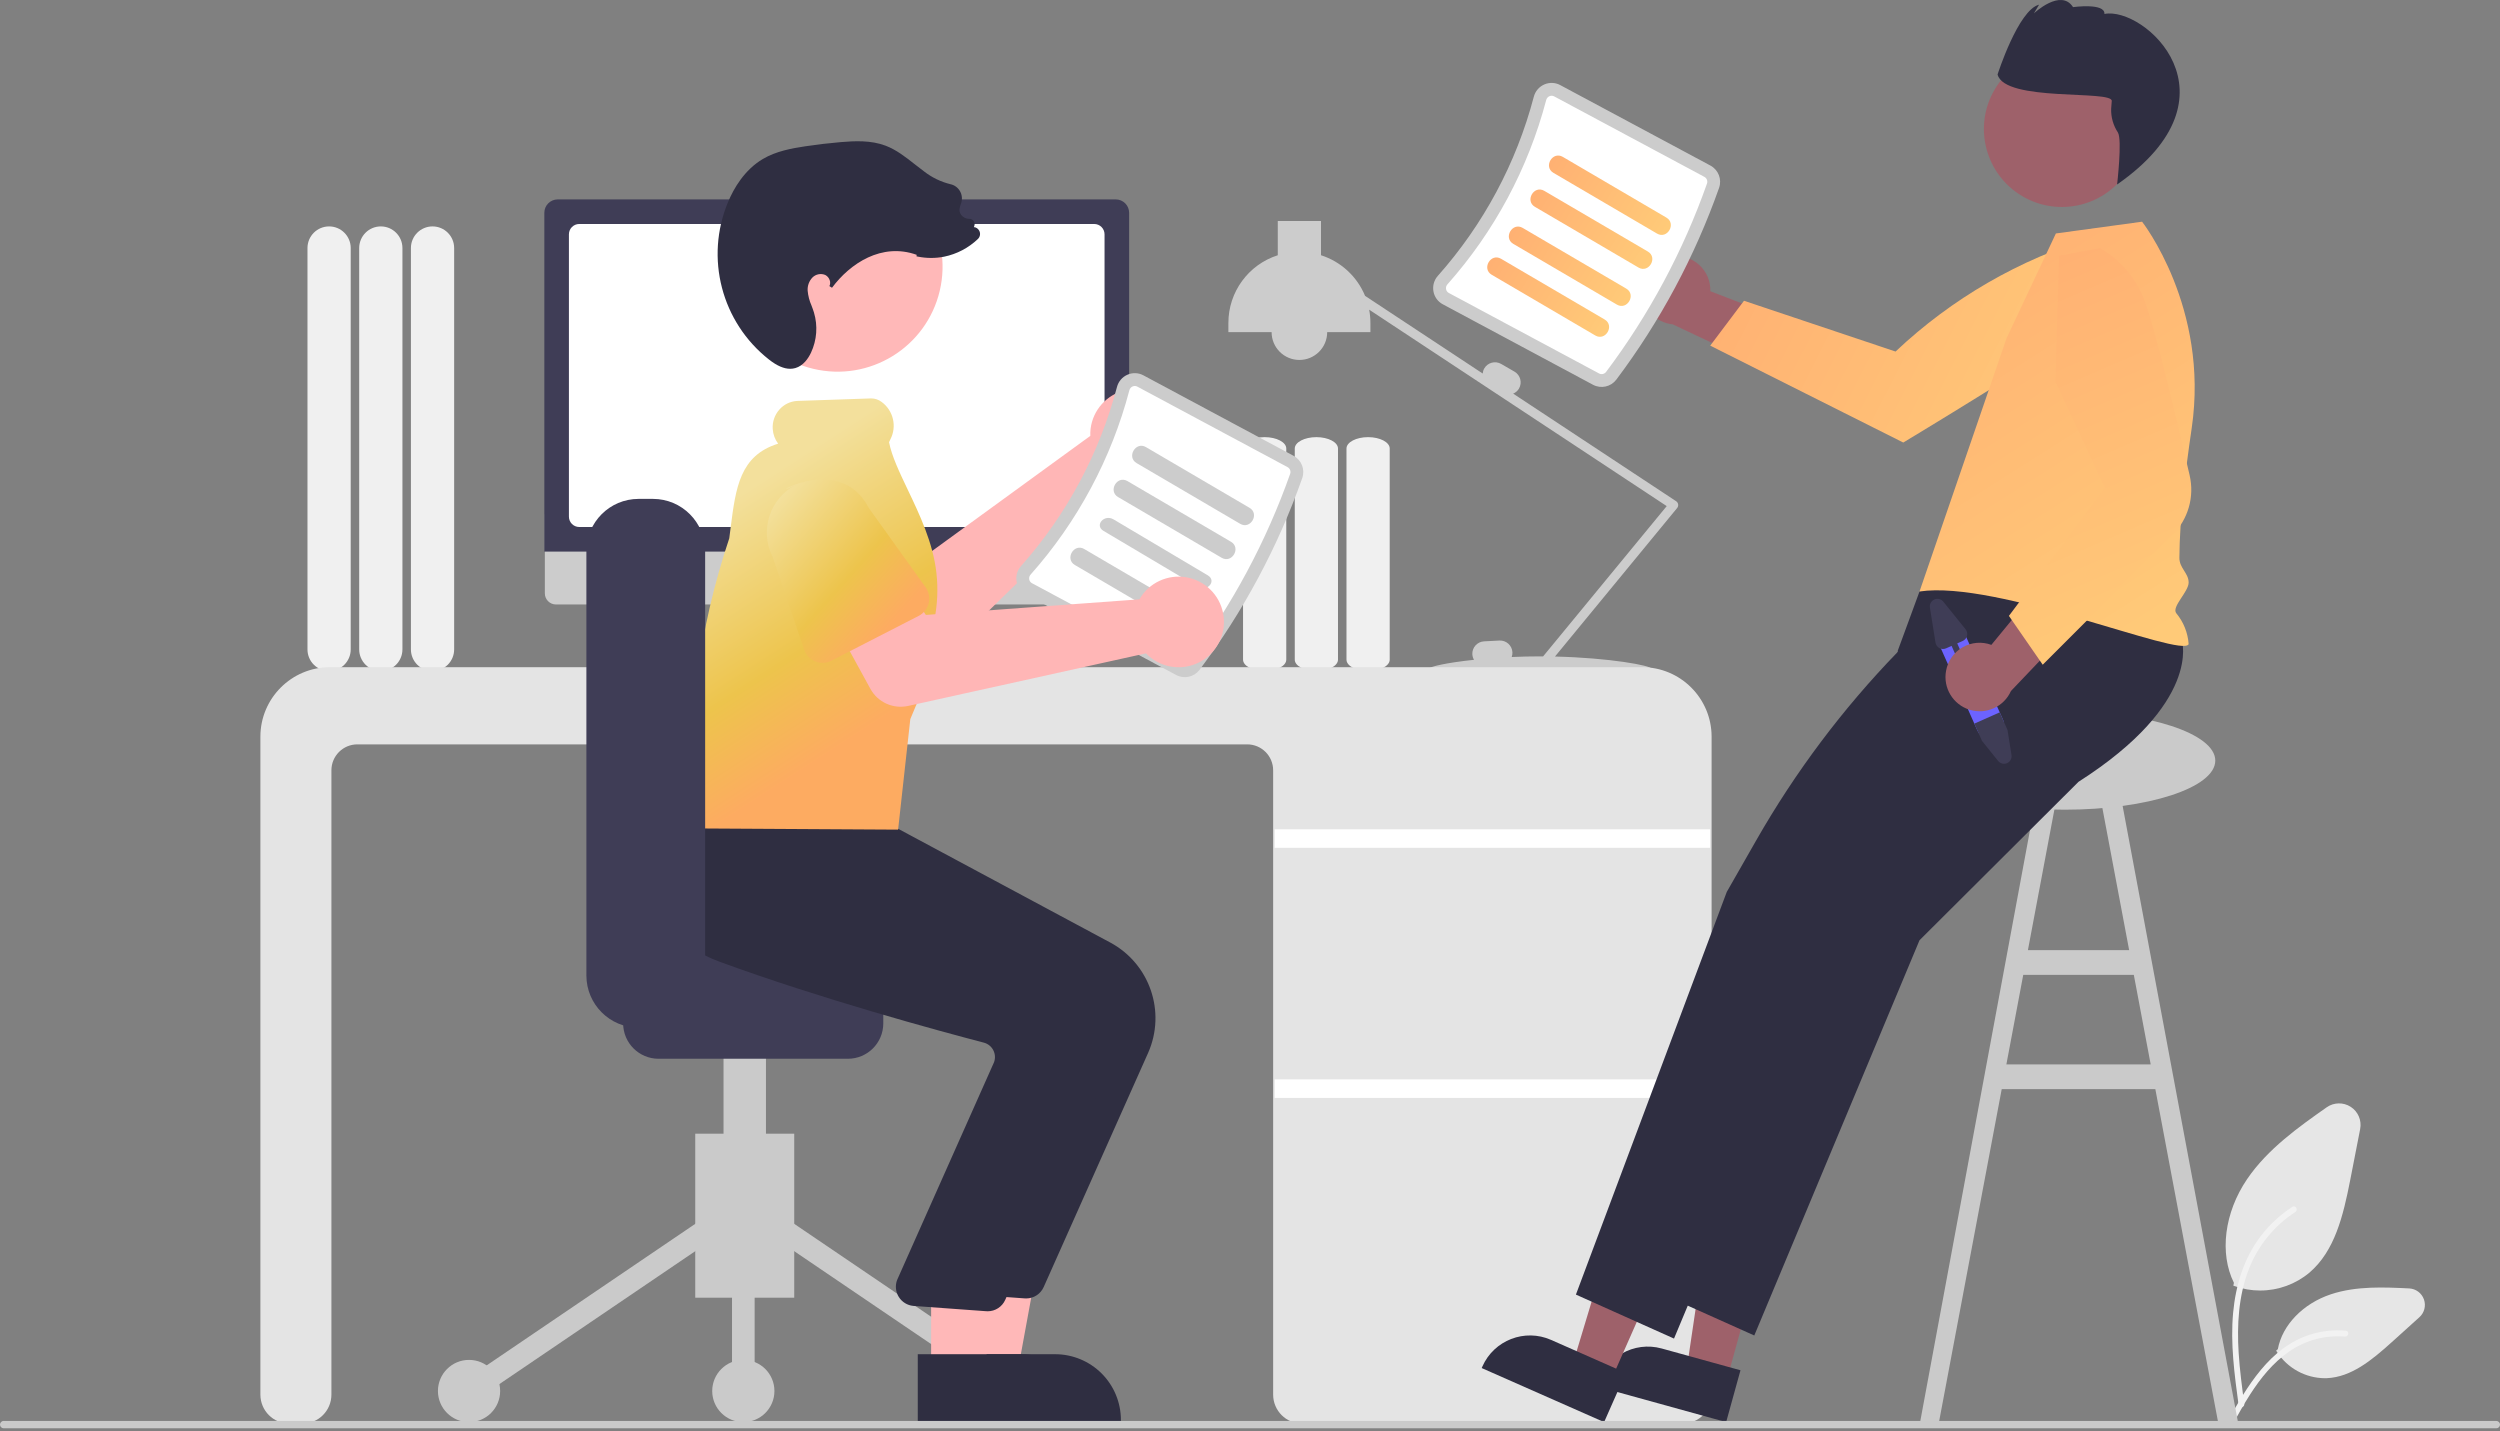 <?xml version="1.0" encoding="UTF-8"?>
<svg width="400px" height="229px" viewBox="0 0 400 229" version="1.1" xmlns="http://www.w3.org/2000/svg" xmlns:xlink="http://www.w3.org/1999/xlink">
    <rect x="0" y="0" width="400" height="229" fill="#808080" stroke="none"/>
    <title>Illustration</title>
    <defs>
        <linearGradient x1="0%" y1="37.136%" x2="100%" y2="62.864%" id="linearGradient-1">
            <stop stop-color="#FFB173" offset="0%"></stop>
            <stop stop-color="#FFCA78" offset="99.579%"></stop>
        </linearGradient>
        <linearGradient x1="28.961%" y1="0%" x2="71.039%" y2="100%" id="linearGradient-2">
            <stop stop-color="#FFB173" offset="0%"></stop>
            <stop stop-color="#FFCA78" offset="99.579%"></stop>
        </linearGradient>
        <linearGradient x1="0%" y1="28.783%" x2="100%" y2="71.217%" id="linearGradient-3">
            <stop stop-color="#FFB173" offset="0%"></stop>
            <stop stop-color="#FFCA78" offset="99.579%"></stop>
        </linearGradient>
        <linearGradient x1="40.413%" y1="0%" x2="59.587%" y2="100%" id="linearGradient-4">
            <stop stop-color="#FFB173" offset="0%"></stop>
            <stop stop-color="#FFCA78" offset="99.579%"></stop>
        </linearGradient>
        <linearGradient x1="37.897%" y1="15.904%" x2="62.26%" y2="80.277%" id="linearGradient-5">
            <stop stop-color="#F3E09C" offset="0%"></stop>
            <stop stop-color="#EDC44C" offset="62.06%"></stop>
            <stop stop-color="#FDAB61" offset="100%"></stop>
        </linearGradient>
        <linearGradient x1="21.22%" y1="15.904%" x2="79.152%" y2="80.277%" id="linearGradient-6">
            <stop stop-color="#F3E09C" offset="0%"></stop>
            <stop stop-color="#EDC44C" offset="62.06%"></stop>
            <stop stop-color="#FDAB61" offset="100%"></stop>
        </linearGradient>
    </defs>
    <g id="Defense-Litigation" stroke="none" stroke-width="1" fill="none" fill-rule="evenodd">
        <g transform="translate(-840, -720)" fill-rule="nonzero" id="A-Premier-Choice-for-Adversary-Bankruptcy">
            <g transform="translate(100, 720)">
                <g id="Illustration" transform="translate(740, 0)">
                    <path d="M65.747,103.908 L65.747,39.684 C65.747,37.774 67.296,36.226 69.205,36.226 C71.115,36.226 72.664,37.774 72.664,39.684 L72.664,103.908 C72.664,105.817 71.115,107.366 69.205,107.366 C67.296,107.366 65.747,105.817 65.747,103.908 L65.747,103.908 Z" id="Path" fill="#F0F0F0"></path>
                    <path d="M57.472,103.908 L57.472,39.684 C57.472,37.774 59.021,36.226 60.93,36.226 C62.84,36.226 64.389,37.774 64.389,39.684 L64.389,103.908 C64.389,105.817 62.84,107.366 60.93,107.366 C59.021,107.366 57.472,105.817 57.472,103.908 L57.472,103.908 Z" id="Path" fill="#F0F0F0"></path>
                    <path d="M49.197,103.908 L49.197,39.684 C49.197,37.774 50.746,36.226 52.656,36.226 C54.565,36.226 56.114,37.774 56.114,39.684 L56.114,103.908 C56.114,105.817 54.565,107.366 52.656,107.366 C50.746,107.366 49.197,105.817 49.197,103.908 L49.197,103.908 Z" id="Path" fill="#F0F0F0"></path>
                    <path d="M361.622,206.485 C360.23,206.486 358.847,206.246 357.536,205.776 L357.334,205.703 L357.427,205.256 C355.08,200.513 355.9,194.016 359.528,188.673 C362.827,183.816 367.842,180.285 372.268,177.17 C373.416,176.361 374.941,176.332 376.12,177.096 C377.299,177.86 377.895,179.264 377.627,180.643 L376.044,188.761 C374.902,194.618 373.544,200.161 369.515,203.618 C367.302,205.47 364.508,206.485 361.622,206.485 Z" id="Path" fill="#E6E6E6"></path>
                    <path d="M371.985,220.515 C368.871,220.496 365.978,218.904 364.296,216.283 L364.182,216.104 L364.455,215.863 C365.163,212.001 368.493,208.559 372.964,207.079 C377.027,205.734 381.513,205.954 385.468,206.148 L385.468,206.148 C386.537,206.2 387.469,206.891 387.829,207.899 C388.188,208.907 387.905,210.032 387.11,210.749 L382.66,214.766 C379.426,217.684 376.201,220.32 372.31,220.508 C372.202,220.513 372.094,220.515 371.985,220.515 Z" id="Path" fill="#E6E6E6"></path>
                    <path d="M358.175,224.809 C357.518,219.915 356.842,214.959 357.303,210.013 C357.712,205.62 359.023,201.33 361.692,197.812 C363.102,195.955 364.826,194.358 366.785,193.094 C367.295,192.765 367.764,193.59 367.256,193.917 C363.859,196.123 361.246,199.346 359.791,203.126 C358.165,207.352 357.904,211.959 358.184,216.449 C358.354,219.164 358.713,221.861 359.075,224.555 C359.135,224.805 358.993,225.061 358.749,225.142 C358.628,225.174 358.5,225.157 358.392,225.094 C358.285,225.032 358.206,224.929 358.175,224.809 L358.175,224.809 Z" id="Path" fill="#F2F2F2"></path>
                    <path d="M356.317,227.622 C359.481,221.9 363.149,215.541 369.705,213.509 C371.525,212.946 373.438,212.744 375.336,212.915 C375.934,212.967 375.785,213.909 375.188,213.857 C372,213.589 368.82,214.449 366.202,216.287 C363.668,218.05 361.695,220.501 360.025,223.101 C359.002,224.693 358.086,226.353 357.17,228.01 C356.877,228.54 356.021,228.157 356.317,227.622 L356.317,227.622 Z" id="Path" fill="#F2F2F2"></path>
                    <path d="M354.894,227.538 L358.088,227.611 L338.831,124.736 L335.637,125.338 L340.665,152.025 L324.465,152.025 L329.493,125.338 L326.3,124.736 L307.203,227.611 L310.236,227.538 L320.276,174.256 L344.854,174.256 L354.894,227.538 Z M321.02,170.304 L323.72,155.977 L341.41,155.977 L344.11,170.304 L321.02,170.304 Z" id="Shape" fill="#CACACA"></path>
                    <path d="M215.437,105.546 L215.437,71.762 C215.437,70.759 216.989,69.943 218.896,69.943 C220.803,69.943 222.354,70.759 222.354,71.762 L222.354,105.546 C222.354,106.549 220.803,107.365 218.896,107.365 C216.989,107.365 215.437,106.549 215.437,105.546 Z" id="Path" fill="#F0F0F0"></path>
                    <path d="M207.163,105.546 L207.163,71.762 C207.163,70.759 208.714,69.943 210.621,69.943 C212.528,69.943 214.079,70.759 214.079,71.762 L214.079,105.546 C214.079,106.549 212.528,107.365 210.621,107.365 C208.714,107.365 207.163,106.549 207.163,105.546 Z" id="Path" fill="#F0F0F0"></path>
                    <path d="M198.888,105.546 L198.888,71.762 C198.888,70.759 200.439,69.943 202.346,69.943 C204.253,69.943 205.804,70.759 205.804,71.762 L205.804,105.546 C205.804,106.549 204.253,107.365 202.346,107.365 C200.439,107.365 198.888,106.549 198.888,105.546 Z" id="Path" fill="#F0F0F0"></path>
                    <path d="M268.503,80.701 C268.472,80.494 268.354,80.309 268.179,80.193 L242.107,62.982 C242.5,62.818 242.829,62.53 243.043,62.162 L243.043,62.162 C243.586,61.217 243.262,60.011 242.32,59.463 L240.181,58.228 C239.235,57.685 238.029,58.009 237.482,58.951 C237.339,59.2 237.254,59.477 237.231,59.763 L218.412,47.339 C217.132,44.24 214.554,41.863 211.362,40.839 L211.362,35.361 L204.445,35.361 L204.445,40.839 C199.737,42.345 196.541,46.721 196.541,51.664 L196.541,53.146 L203.457,53.146 C203.457,55.602 205.448,57.592 207.904,57.592 C210.359,57.592 212.35,55.602 212.35,53.146 L219.266,53.146 L219.266,51.664 C219.266,50.954 219.199,50.245 219.066,49.547 L266.675,80.977 L246.899,105.021 C246.745,105.02 246.592,105.019 246.438,105.019 C244.86,105.019 243.331,105.056 241.874,105.121 C241.962,104.876 242,104.617 241.987,104.358 C241.927,103.27 241,102.434 239.911,102.487 L237.444,102.616 C236.356,102.676 235.52,103.603 235.573,104.692 C235.592,105.001 235.684,105.301 235.841,105.568 C231.479,106.031 228.653,106.67 228.653,106.995 C228.653,107.528 236.243,107.021 245.742,106.996 C245.831,107.248 246.048,107.432 246.311,107.478 C246.574,107.524 246.841,107.425 247.01,107.219 L247.193,106.996 C256.665,107.023 264.223,107.527 264.223,106.995 C264.223,106.494 257.503,105.247 248.796,105.047 L268.343,81.282 C268.476,81.12 268.534,80.909 268.503,80.701 L268.503,80.701 Z" id="Path" fill="#CCCCCC"></path>
                    <path d="M269.216,227.785 L208.344,227.785 C205.783,227.782 203.707,225.706 203.704,223.145 L203.704,123.245 C203.702,120.956 201.847,119.102 199.558,119.099 L57.172,119.099 C54.883,119.102 53.029,120.956 53.026,123.245 L53.026,223.145 C53.023,225.706 50.948,227.782 48.386,227.785 L46.303,227.785 C43.742,227.782 41.666,225.706 41.663,223.145 L41.663,117.864 C41.67,111.728 46.643,106.755 52.779,106.748 L262.741,106.748 C268.877,106.755 273.849,111.728 273.856,117.864 L273.856,223.145 C273.853,225.706 271.778,227.782 269.216,227.785 Z" id="Path" fill="#E4E4E4"></path>
                    <rect id="Rectangle" fill="#FFFFFF" x="203.951" y="132.685" width="69.658" height="2.964"></rect>
                    <rect id="Rectangle" fill="#FFFFFF" x="203.951" y="172.701" width="69.658" height="2.964"></rect>
                    <path d="M146.29,106.26 L144.288,105.417 L142.915,95.381 L124.626,95.381 L123.137,105.376 L121.346,106.272 C121.17,106.36 121.077,106.558 121.122,106.75 C121.168,106.942 121.339,107.078 121.536,107.078 L146.125,107.078 C146.328,107.078 146.502,106.935 146.542,106.737 C146.582,106.538 146.477,106.339 146.29,106.26 Z" id="Path" fill="#E6E6E6"></path>
                    <path d="M178.791,96.716 L88.95,96.716 C87.969,96.714 87.175,95.918 87.175,94.937 L87.175,82.268 L180.567,82.268 L180.567,94.937 C180.567,95.918 179.773,96.714 178.791,96.716 L178.791,96.716 Z" id="Path" fill="#CCCCCC"></path>
                    <path d="M180.661,88.255 L87.093,88.255 L87.093,34.049 C87.094,32.864 88.054,31.904 89.238,31.903 L178.515,31.903 C179.7,31.904 180.66,32.864 180.661,34.049 L180.661,88.255 Z" id="Path" fill="#3F3D56"></path>
                    <path d="M175.072,84.321 L92.681,84.321 C91.768,84.32 91.028,83.58 91.027,82.667 L91.027,37.492 C91.028,36.578 91.768,35.838 92.681,35.837 L175.072,35.837 C175.986,35.838 176.726,36.578 176.727,37.492 L176.727,82.667 C176.726,83.58 175.986,84.32 175.072,84.321 L175.072,84.321 Z" id="Path" fill="#FFFFFF"></path>
                    <path d="M267.435,41.023 C269.03,40.793 270.645,41.282 271.846,42.358 C273.047,43.433 273.709,44.986 273.655,46.597 L291.719,53.55 L283.535,59.397 L267.636,51.898 C264.875,51.622 262.756,49.324 262.705,46.55 C262.654,43.776 264.686,41.401 267.435,41.023 L267.435,41.023 Z" id="Path" fill="#9E616A"></path>
                    <path d="M336.024,37.61 L339.08,43.166 C338.342,46.69 336.433,49.861 333.664,52.163 C328.986,56.109 304.521,70.806 304.521,70.806 L273.636,55.301 L279.039,48.121 L303.287,56.247 L303.287,56.247 C312.281,47.753 323.136,41.478 334.985,37.922 L336.024,37.61 Z" id="Path" fill="url(#linearGradient-1)"></path>
                    <ellipse id="Oval" fill="#CACACA" cx="330.342" cy="121.697" rx="24.104" ry="7.854"></ellipse>
                    <polygon id="Path" fill="#9E616A" points="276.267 220.882 269.866 219.113 273.644 193.583 283.091 196.195"></polygon>
                    <path d="M276.184,227.538 L255.546,221.833 L255.618,221.572 C256.844,217.135 261.435,214.533 265.871,215.759 L265.872,215.759 L278.477,219.244 L276.184,227.538 Z" id="Path" fill="#2F2E41"></path>
                    <polygon id="Path" fill="#9E616A" points="257.709 220.965 251.634 218.282 259.09 193.575 268.056 197.534"></polygon>
                    <path d="M256.658,227.538 L237.071,218.889 L237.18,218.641 C239.039,214.43 243.96,212.524 248.17,214.383 L248.171,214.383 L260.134,219.666 L256.658,227.538 Z" id="Path" fill="#2F2E41"></path>
                    <path d="M349.101,102.494 C349.101,102.494 352.321,112.47 332.565,125.086 L307.122,150.439 L280.685,213.678 L264.99,206.641 L268.069,198.424 L270.134,192.911 L271.191,190.09 L272.324,187.066 L289.127,142.215 L303.241,117.502 L303.65,104.093 L307.122,94.64 L332.309,85.703 L349.101,102.494 Z" id="Path" fill="#2F2E41"></path>
                    <path d="M336.256,102.988 C336.256,102.988 339.476,112.964 319.72,125.58 L294.277,150.933 L267.841,214.172 L252.146,207.135 L255.224,198.918 L257.29,193.405 L258.346,190.584 L259.479,187.56 L276.282,142.709 L281.008,134.435 C287.242,123.519 294.818,113.426 303.558,104.39 L308.191,99.601 L308.685,92.191 L319.465,86.197 L336.256,102.988 Z" id="Path" fill="#2F2E41"></path>
                    <path d="M321.036,54.151 L328.94,37.354 L342.734,35.472 C342.734,35.472 353.505,49.195 350.677,68.478 C349.617,75.709 348.753,82.908 348.701,89.227 C348.688,90.908 350.159,91.659 350.183,93.179 C350.208,94.672 347.396,97.105 348.207,98.119 C349.368,99.518 350.059,101.246 350.183,103.06 C349.205,105.39 319.575,92.767 307.122,94.64 L321.036,54.151 Z" id="Path" fill="url(#linearGradient-2)"></path>
                    <circle id="Oval" fill="#9E616A" transform="translate(329.903, 20.641) rotate(-59.271) translate(-329.903, -20.641) " cx="329.903" cy="20.641" r="12.476"></circle>
                    <path d="M337.88,16.161 C337.856,16.489 337.823,16.924 337.785,17.416 C337.746,18.763 338.126,20.088 338.871,21.21 C339.569,22.391 338.736,29.52 338.736,29.52 C359.173,15.274 343.025,0.962 336.708,2.234 C336.84,0.423 331.688,1.14 331.688,1.14 C329.725,-1.917 325.423,2.141 325.423,2.141 L326.253,0.745 C322.913,1.594 319.612,11.917 319.612,11.917 C320.745,16.371 338.012,14.349 337.88,16.161 Z" id="Path" fill="#2F2E41"></path>
                    <path d="M258.598,60.758 C265.621,51.417 271.173,41.056 275.061,30.034 C275.526,28.673 274.938,27.175 273.672,26.493 L249.64,13.616 C248.852,13.19 247.912,13.152 247.092,13.512 C246.257,13.875 245.636,14.603 245.409,15.484 C242.612,26.105 237.354,35.918 230.061,44.129 C229.452,44.806 229.19,45.726 229.351,46.623 C229.505,47.505 230.057,48.266 230.848,48.686 L254.88,61.563 C256.15,62.24 257.722,61.9 258.598,60.758 L258.598,60.758 Z" id="Path" fill="#CCCCCC"></path>
                    <path d="M256.958,59.526 C256.692,59.859 256.226,59.955 255.849,59.755 L231.817,46.878 C231.58,46.755 231.415,46.528 231.371,46.265 C231.32,45.987 231.402,45.701 231.593,45.493 C239.101,37.04 244.514,26.938 247.393,16.005 C247.461,15.731 247.653,15.504 247.912,15.393 C248.156,15.284 248.437,15.295 248.671,15.424 L272.703,28.301 C273.078,28.504 273.256,28.945 273.126,29.352 C269.308,40.176 263.856,50.352 256.958,59.526 Z" id="Path" fill="#FFFFFF"></path>
                    <path d="M248.551,27.658 L265.126,37.374 C266.776,38.341 268.269,35.78 266.622,34.815 L250.047,25.099 C248.397,24.132 246.904,26.693 248.551,27.658 L248.551,27.658 Z" id="Path" fill="url(#linearGradient-3)"></path>
                    <path d="M245.586,33.093 L262.162,42.808 C263.811,43.775 265.305,41.214 263.658,40.249 L247.083,30.533 C245.433,29.567 243.94,32.128 245.586,33.093 L245.586,33.093 Z" id="Path" fill="url(#linearGradient-3)"></path>
                    <path d="M242.128,39.021 L258.704,48.737 C260.353,49.703 261.847,47.142 260.2,46.177 L243.624,36.462 C241.975,35.495 240.482,38.056 242.128,39.021 L242.128,39.021 Z" id="Path" fill="url(#linearGradient-3)"></path>
                    <path d="M238.67,43.961 L255.246,53.677 C256.895,54.644 258.388,52.083 256.742,51.117 L240.166,41.402 C238.517,40.435 237.023,42.996 238.67,43.961 L238.67,43.961 Z" id="Path" fill="url(#linearGradient-3)"></path>
                    <path d="M314.234,101.11 L320.457,115.103 C320.762,115.784 320.703,116.572 320.299,117.2 C319.822,117.954 318.937,118.348 318.056,118.197 C317.91,118.175 317.766,118.136 317.627,118.083 C317.077,117.87 316.634,117.448 316.394,116.91 L310.171,102.916 C309.849,102.191 309.937,101.348 310.405,100.705 C310.872,100.063 311.646,99.719 312.436,99.802 C313.226,99.885 313.911,100.384 314.234,101.11 L314.234,101.11 Z" id="Path" fill="#6C63FF"></path>
                    <path d="M319.955,113.975 L321.202,116.799 L321.839,120.803 C321.926,121.345 321.637,121.877 321.135,122.1 C320.634,122.323 320.045,122.181 319.701,121.754 L317.121,118.544 L315.892,115.781 L319.955,113.975 Z" id="Path" fill="#3F3D56"></path>
                    <path d="M308.788,97.216 L309.68,102.819 C309.739,103.19 309.968,103.514 310.299,103.693 C310.629,103.873 311.025,103.888 311.369,103.735 L312.253,103.342 L313.959,107.179 C314.07,107.428 314.362,107.54 314.611,107.429 C314.86,107.318 314.972,107.027 314.862,106.778 L313.156,102.941 L314.04,102.548 C314.65,102.276 314.926,101.562 314.657,100.951 C314.613,100.853 314.557,100.762 314.49,100.68 L310.928,96.265 C310.583,95.838 309.994,95.696 309.493,95.919 C308.991,96.142 308.702,96.674 308.788,97.216 L308.788,97.216 Z" id="Path" fill="#3F3D56"></path>
                    <path d="M311.37,107.328 C311.654,105.741 312.626,104.362 314.025,103.561 C315.424,102.76 317.105,102.619 318.618,103.178 L330.902,88.219 L333.877,97.828 L321.755,110.559 C320.624,113.093 317.777,114.381 315.127,113.557 C312.478,112.732 310.864,110.056 311.37,107.328 L311.37,107.328 Z" id="Path" fill="#9E616A"></path>
                    <path d="M326.835,106.356 L321.425,98.541 L336.788,78.056 L328.874,61.096 L329.45,40.922 L335.99,39.714 L336.072,39.755 C339.251,41.585 341.709,44.448 343.037,47.868 C344.669,51.947 348.311,67.259 350.337,76.023 C351.146,79.476 350.106,83.102 347.59,85.602 L326.835,106.356 Z" id="Path" fill="url(#linearGradient-4)"></path>
                    <path d="M174.496,68.594 C174.451,68.973 174.436,69.356 174.451,69.738 L146.749,89.891 L139.139,86.523 L132.555,97.344 L145.448,104.615 C147.587,105.822 150.267,105.472 152.024,103.755 L179.905,76.523 C182.827,77.265 185.903,76.122 187.631,73.652 C189.36,71.182 189.379,67.9 187.68,65.409 C185.981,62.919 182.919,61.739 179.988,62.447 C177.057,63.155 174.871,65.602 174.496,68.594 L174.496,68.594 Z" id="Path" fill="#FFB6B6"></path>
                    <path d="M145.853,90.628 L137.775,104.089 C137.31,104.864 136.531,105.398 135.64,105.552 C134.749,105.706 133.836,105.465 133.137,104.892 L121.042,94.958 C116.977,92.486 115.678,87.191 118.138,83.118 C120.598,79.046 125.89,77.732 129.969,80.18 L144.38,86.157 C145.215,86.504 145.857,87.197 146.14,88.055 C146.423,88.913 146.318,89.853 145.853,90.628 L145.853,90.628 Z" id="Path" fill="#6C63FF"></path>
                    <rect id="Rectangle" fill="#CACACA" transform="translate(119.158, 194.511) rotate(-180) translate(-119.158, -194.511) " x="111.24" y="181.391" width="15.835" height="26.241"></rect>
                    <polygon id="Rectangle" fill="#CACACA" transform="translate(144.267, 209.667) rotate(-55.841) translate(-144.267, -209.667) " points="142.457 186.704 146.077 186.704 146.077 232.631 142.457 232.631"></polygon>
                    <polygon id="Rectangle" fill="#CACACA" transform="translate(94.048, 209.667) rotate(-34.16) translate(-94.048, -209.667) " points="71.085 207.857 117.012 207.857 117.012 211.477 71.085 211.477"></polygon>
                    <circle id="Oval" fill="#CACACA" cx="163.269" cy="222.561" r="4.977"></circle>
                    <circle id="Oval" fill="#CACACA" cx="118.932" cy="222.561" r="4.977"></circle>
                    <circle id="Oval" fill="#CACACA" cx="75.047" cy="222.561" r="4.977"></circle>
                    <rect id="Rectangle" fill="#CACACA" x="117.122" y="196.773" width="3.619" height="25.788"></rect>
                    <rect id="Rectangle" fill="#CACACA" transform="translate(119.158, 175.735) rotate(-180) translate(-119.158, -175.735) " x="115.765" y="158.317" width="6.786" height="34.837"></rect>
                    <path d="M99.704,163.746 L99.704,155.603 C99.707,152.481 102.237,149.951 105.359,149.947 L135.671,149.947 C138.793,149.951 141.323,152.481 141.326,155.603 L141.326,163.746 C141.323,166.868 138.793,169.398 135.671,169.402 L105.359,169.402 C102.237,169.398 99.707,166.868 99.704,163.746 Z" id="Path" fill="#3F3D56"></path>
                    <polygon id="Path" fill="#FFB8B8" points="154.451 219.412 162.834 219.411 166.823 197.669 154.45 197.669"></polygon>
                    <path d="M152.314,227.538 L179.344,227.537 L179.344,227.195 C179.344,224.405 178.236,221.729 176.263,219.756 C174.29,217.782 171.614,216.674 168.823,216.674 L168.822,216.674 L152.313,216.675 L152.314,227.538 Z" id="Path" fill="#2F2E41"></path>
                    <path d="M166.99,205.929 L183.703,168.452 C186.596,161.901 183.971,154.227 177.672,150.821 L141.422,131.382 L124.88,129.975 L109.622,128.588 L109.512,128.774 C109.371,129.012 106.09,134.679 108.308,140.892 C109.99,145.605 114.366,149.287 121.313,151.834 C137.529,157.78 156.261,162.862 163.562,164.77 C164.215,164.937 164.765,165.375 165.074,165.974 C165.384,166.565 165.432,167.259 165.208,167.887 L149.682,202.771 C149.353,203.668 149.459,204.666 149.969,205.473 C150.479,206.281 151.336,206.806 152.286,206.894 L163.888,207.738 C163.987,207.748 164.085,207.752 164.182,207.752 C165.396,207.752 166.496,207.038 166.99,205.929 Z" id="Path" fill="#2F2E41"></path>
                    <polygon id="Path" fill="#FFB8B8" points="148.981 219.412 157.364 219.411 161.353 197.669 148.98 197.669"></polygon>
                    <path d="M146.843,227.538 L173.874,227.537 L173.874,227.195 C173.874,224.405 172.766,221.729 170.792,219.756 C168.819,217.782 166.143,216.674 163.353,216.674 L163.352,216.674 L146.843,216.675 L146.843,227.538 Z" id="Path" fill="#2F2E41"></path>
                    <path d="M160.836,207.98 L177.548,170.503 C180.442,163.953 177.817,156.278 171.518,152.872 L135.268,133.433 L118.726,132.026 L106.775,130.99 L106.777,130.826 C106.636,131.063 103.355,136.73 105.573,142.944 C107.255,147.657 108.211,151.338 115.159,153.886 C131.374,159.831 150.107,164.913 157.408,166.822 C158.061,166.989 158.611,167.426 158.92,168.025 C159.23,168.616 159.278,169.31 159.054,169.939 L143.527,204.822 C143.199,205.719 143.305,206.717 143.815,207.525 C144.325,208.332 145.181,208.857 146.132,208.945 L157.734,209.79 C157.832,209.799 157.93,209.804 158.028,209.804 C159.242,209.804 160.342,209.089 160.836,207.98 Z" id="Path" fill="#2F2E41"></path>
                    <circle id="Oval" fill="#FFB8B8" transform="translate(134.013, 42.671) rotate(-76.623) translate(-134.013, -42.671) " cx="134.013" cy="42.671" r="16.795"></circle>
                    <path d="M191.905,107.197 C198.928,97.856 204.479,87.494 208.367,76.473 C208.832,75.112 208.245,73.613 206.978,72.931 L182.946,60.054 C182.158,59.629 181.218,59.591 180.398,59.951 C179.563,60.314 178.942,61.041 178.715,61.923 C175.918,72.543 170.66,82.356 163.367,90.568 C162.759,91.245 162.497,92.165 162.657,93.061 C162.811,93.943 163.364,94.705 164.154,95.125 L188.186,108.002 C189.456,108.679 191.029,108.338 191.905,107.197 L191.905,107.197 Z" id="Path" fill="#CCCCCC"></path>
                    <path d="M190.265,105.965 C189.998,106.297 189.532,106.394 189.156,106.194 L165.123,93.317 C164.887,93.193 164.722,92.966 164.677,92.703 C164.626,92.425 164.709,92.14 164.899,91.932 C172.407,83.479 177.82,73.377 180.7,62.443 C180.767,62.169 180.959,61.943 181.218,61.831 C181.462,61.722 181.743,61.734 181.977,61.863 L206.009,74.74 C206.385,74.942 206.563,75.384 206.433,75.791 C202.614,86.615 197.162,96.79 190.265,105.965 Z" id="Path" fill="#FFFFFF"></path>
                    <path d="M181.857,74.097 L198.433,83.813 C200.082,84.779 201.575,82.218 199.929,81.253 L183.353,71.537 C181.704,70.571 180.21,73.132 181.857,74.097 L181.857,74.097 Z" id="Path" fill="#CCCCCC"></path>
                    <path d="M178.893,79.531 L195.468,89.247 C197.118,90.214 198.611,87.653 196.965,86.687 L180.389,76.972 C178.74,76.005 177.246,78.566 178.893,79.531 L178.893,79.531 Z" id="Path" fill="#CCCCCC"></path>
                    <path d="M176.564,84.944 L191.639,93.894 C193.139,94.784 194.743,92.943 193.245,92.054 L178.17,83.105 C176.671,82.215 175.066,84.055 176.564,84.944 Z" id="Path" fill="#CCCCCC"></path>
                    <path d="M171.976,90.4 L188.552,100.115 C190.201,101.082 191.695,98.521 190.048,97.556 L173.472,87.84 C171.823,86.874 170.33,89.435 171.976,90.4 L171.976,90.4 Z" id="Path" fill="#CCCCCC"></path>
                    <path d="M143.697,132.742 L110.462,132.544 L110.453,132.307 C109.819,115.632 111.857,100.526 116.683,86.128 C116.752,85.589 116.825,85.013 116.898,84.448 C117.722,78.006 118.377,72.892 124.502,70.987 C123.992,70.308 123.691,69.495 123.637,68.648 C123.559,67.511 123.94,66.389 124.696,65.536 C125.419,64.711 126.443,64.212 127.538,64.149 L139.368,63.746 C139.989,63.742 140.594,63.947 141.085,64.329 C142.946,65.711 143.528,68.238 142.461,70.295 C142.321,70.573 142.268,70.699 142.248,70.754 C142.668,72.957 143.916,75.575 145.236,78.344 C147.127,82.31 149.27,86.805 149.821,91.613 C150.119,94.209 149.995,96.837 149.455,99.394 C149.208,100.771 149.151,102.176 149.286,103.57 C149.394,105.635 149.496,107.586 148.328,109.472 C148.031,109.984 147.69,110.529 147.29,111.133 L145.648,115.06 L143.697,132.742 Z" id="Path" fill="url(#linearGradient-5)"></path>
                    <path d="M93.822,156.078 L93.822,88.169 C93.827,83.561 97.561,79.827 102.169,79.822 L104.477,79.822 C109.085,79.827 112.819,83.561 112.824,88.169 L112.824,156.078 C112.819,160.686 109.085,164.42 104.477,164.425 L102.169,164.425 C97.561,164.42 93.827,160.686 93.822,156.078 L93.822,156.078 Z" id="Path" fill="#3F3D56"></path>
                    <path d="M182.947,94.946 C182.708,95.245 182.493,95.562 182.305,95.894 L148.139,98.389 L143.453,91.511 L132.149,97.227 L139.261,110.208 C140.442,112.363 142.902,113.479 145.3,112.949 L183.355,104.536 C185.445,106.709 188.661,107.362 191.433,106.177 C194.205,104.991 195.954,102.214 195.826,99.201 C195.697,96.189 193.719,93.571 190.856,92.625 C187.993,91.679 184.844,92.604 182.947,94.946 Z" id="Path" fill="#FFB6B6"></path>
                    <path d="M146.989,98.542 L133.022,105.711 C132.218,106.124 131.274,106.166 130.436,105.827 C129.599,105.488 128.95,104.801 128.659,103.945 L123.63,89.123 C121.483,84.887 123.163,79.713 127.389,77.545 C121.197,80.723 134.092,71.696 139.013,81.284 L148.097,93.967 C148.623,94.702 148.804,95.63 148.591,96.508 C148.378,97.387 147.793,98.129 146.989,98.542 L146.989,98.542 Z" id="Path" fill="url(#linearGradient-6)"></path>
                    <path d="M126.427,59.006 C125.416,59.006 124.3,58.519 123.043,57.531 C115.437,51.559 112.755,41.244 116.489,32.324 C117.404,30.139 119.114,27.171 122.068,25.431 C124.192,24.181 126.687,23.73 128.858,23.405 C130.738,23.123 132.642,22.898 134.516,22.739 C136.756,22.547 139.343,22.418 141.703,23.314 C143.431,23.971 144.903,25.132 146.326,26.254 C146.822,26.645 147.335,27.049 147.848,27.424 C149.093,28.395 150.529,29.092 152.061,29.47 C152.716,29.605 153.279,30.018 153.606,30.601 C153.939,31.194 153.999,31.902 153.771,32.542 C153.549,33.164 153.348,33.725 153.754,34.333 C154.059,34.768 154.56,35.023 155.091,35.015 C155.371,35.01 155.635,35.148 155.791,35.38 C155.95,35.611 155.984,35.905 155.883,36.166 L155.818,36.333 C156.171,36.366 156.485,36.57 156.658,36.88 C156.919,37.327 156.835,37.895 156.455,38.247 C154.957,39.674 153.088,40.652 151.062,41.07 C149.675,41.342 148.248,41.339 146.863,41.06 L146.64,41.017 L146.667,40.77 C141.063,38.771 136.004,42.163 133.12,46.041 L132.704,45.778 C132.848,45.486 132.867,45.148 132.757,44.841 C132.639,44.474 132.381,44.168 132.038,43.991 C131.335,43.701 130.528,43.863 129.99,44.4 C129.449,44.967 129.171,45.735 129.225,46.517 C129.3,47.337 129.509,48.139 129.843,48.891 C129.979,49.251 130.119,49.624 130.233,49.999 C130.871,52.131 130.701,54.424 129.755,56.439 C129.318,57.358 128.529,58.53 127.247,58.893 C126.98,58.968 126.704,59.006 126.427,59.006 L126.427,59.006 Z" id="Path" fill="#2F2E41"></path>
                    <path d="M399.412,228.526 L0.587,228.526 C0.262,228.525 0,228.262 0,227.938 C0,227.613 0.262,227.35 0.587,227.349 L399.412,227.349 C399.737,227.349 400,227.613 400,227.938 C400,228.263 399.737,228.526 399.412,228.526 Z" id="Path" fill="#CACACA"></path>
                </g>
            </g>
        </g>
    </g>
</svg>